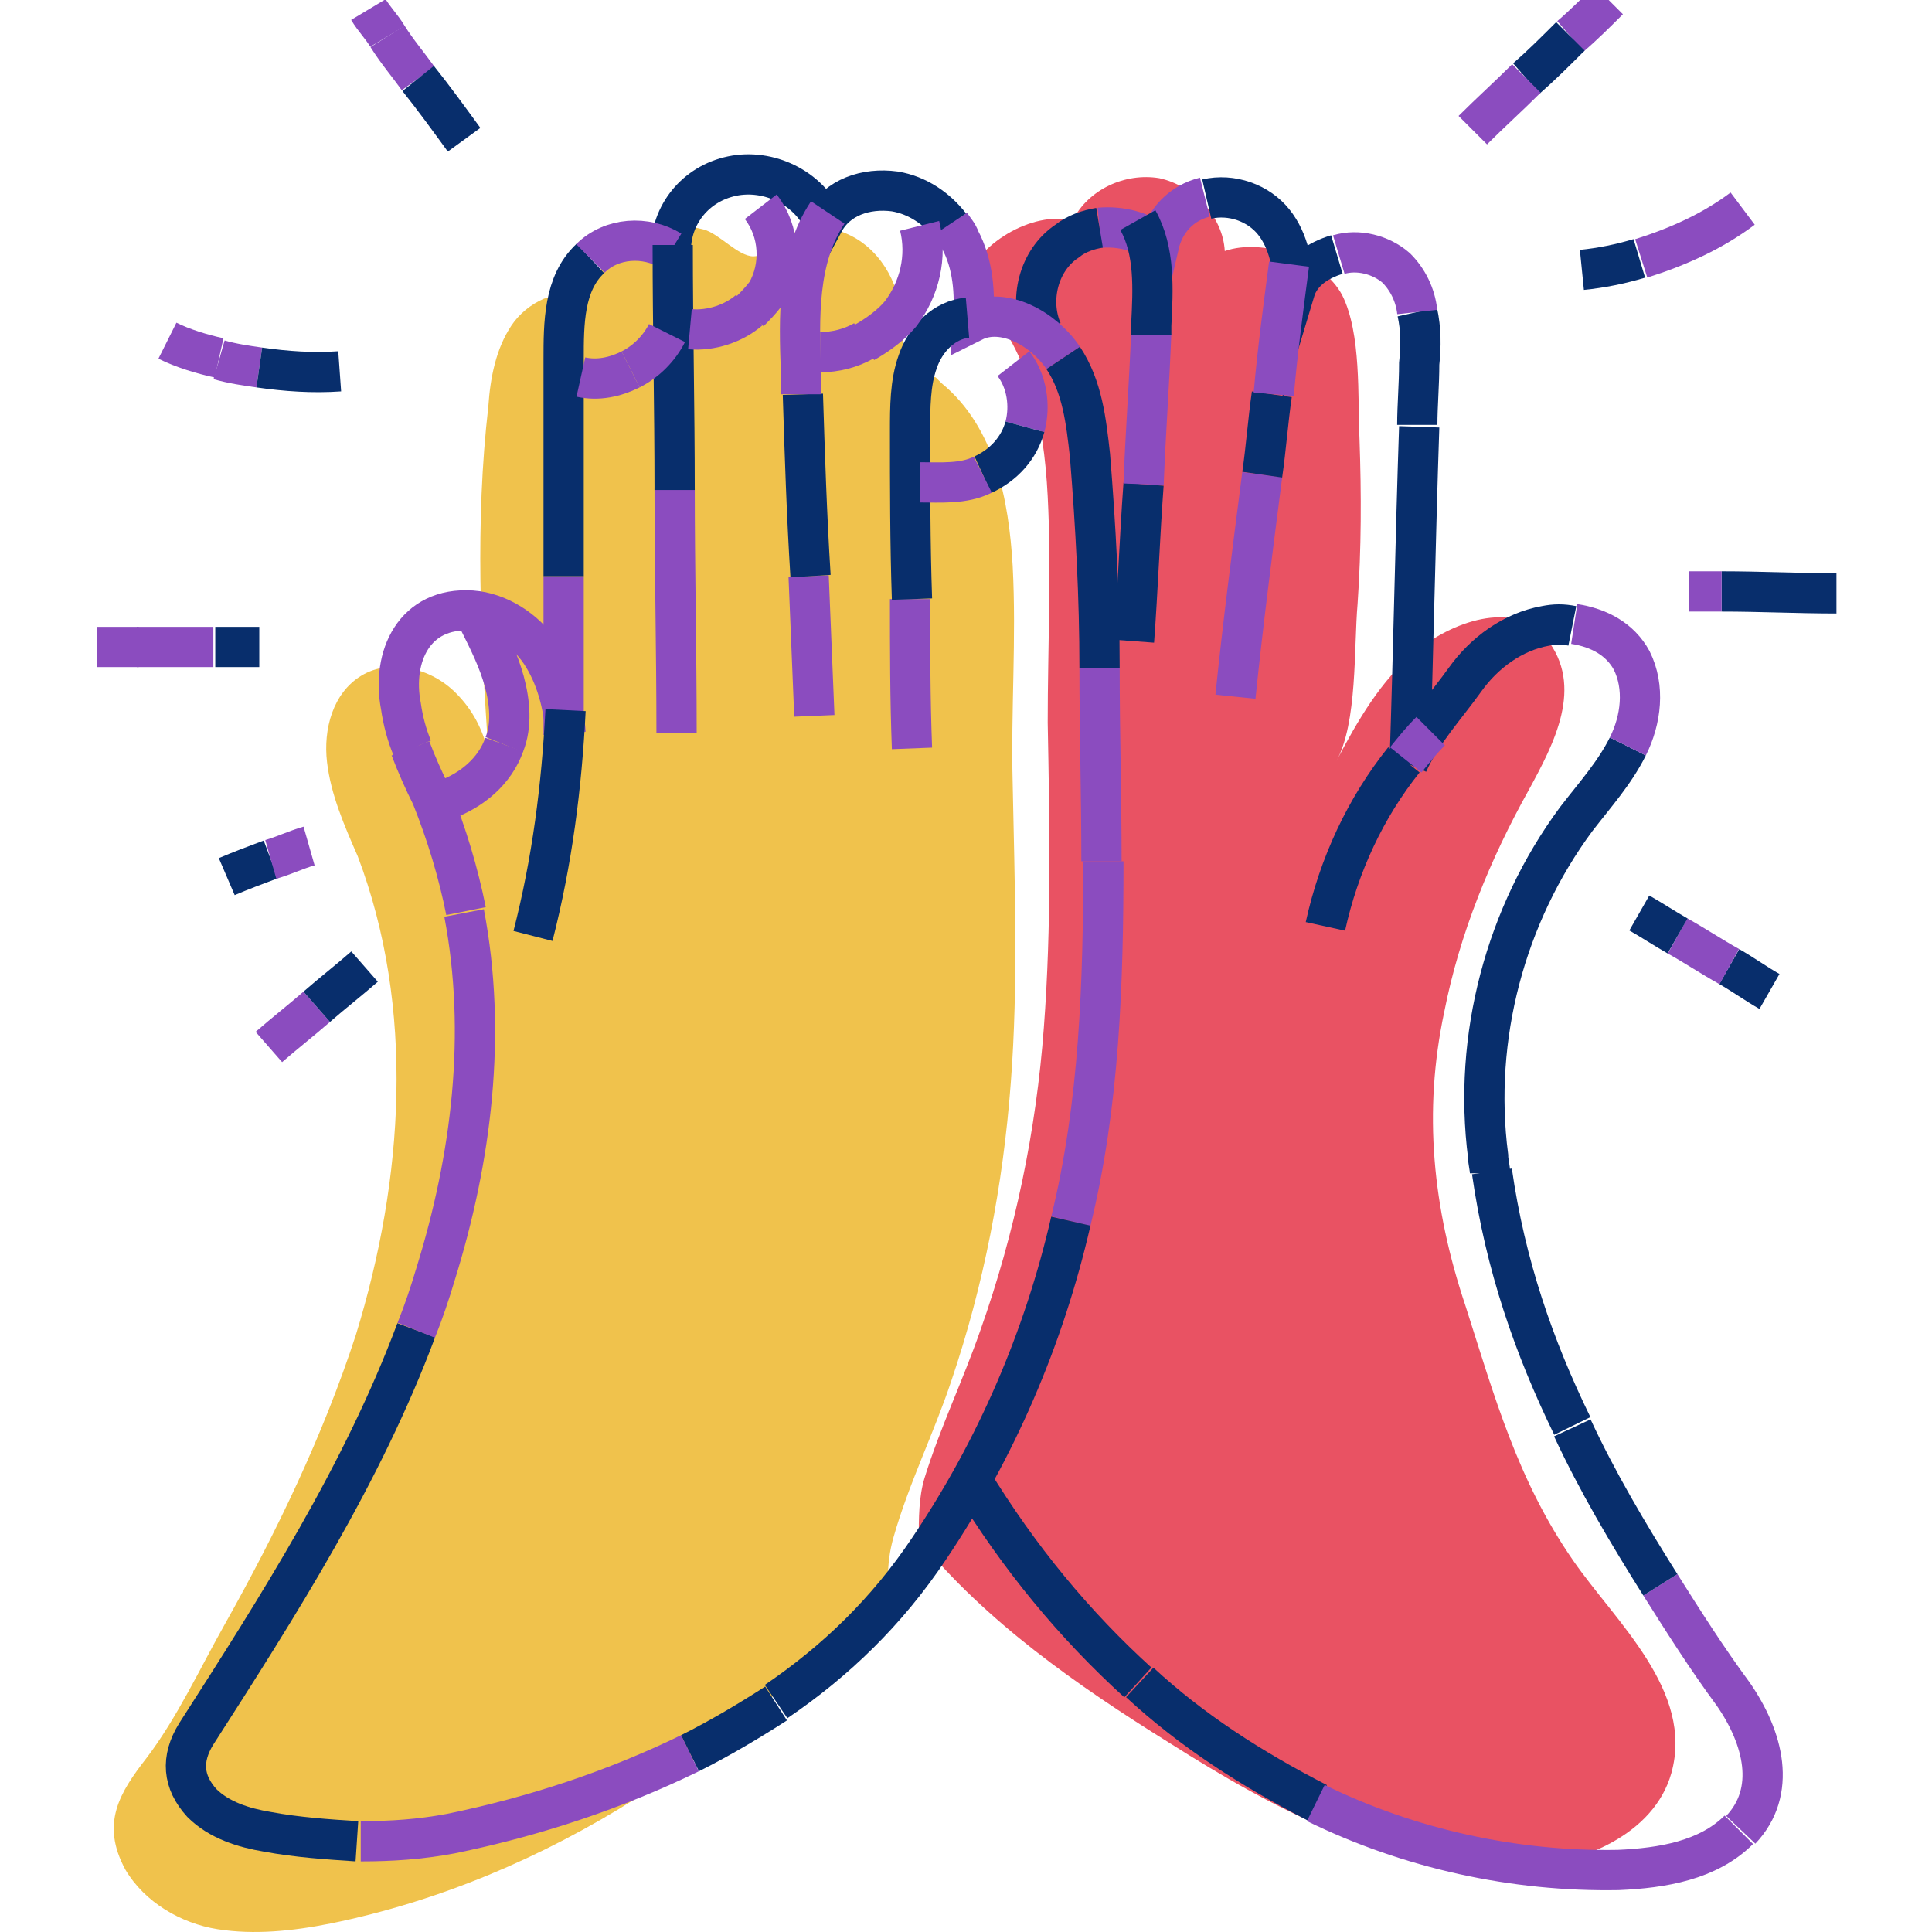 <svg width="120" height="120" viewBox="0 0 120 120" fill="none" xmlns="http://www.w3.org/2000/svg">
<g clip-path="url(#clip0)">
<rect width="120" height="120"/>
<path d="M97.711 96.925C94.244 91.923 92.809 86.684 91.016 81.087C88.984 75.014 88.386 69.06 89.701 62.868C90.658 57.986 92.57 53.342 94.961 49.055C96.515 46.197 98.428 42.624 96.037 39.647C94.005 37.147 90.06 38.695 87.908 40.481C85.756 42.267 84.322 44.768 83.007 47.268C84.322 44.887 84.083 40.243 84.322 37.504C84.561 34.051 84.561 30.716 84.441 27.263C84.322 24.643 84.561 20.714 83.365 18.332C82.17 16.07 78.464 14.76 76.073 15.593C75.954 13.45 74.16 11.544 72.009 11.068C69.857 10.711 67.585 11.783 66.629 13.688C64.119 13.093 60.652 15.117 59.815 17.737C59.934 17.737 59.934 17.856 60.054 17.856C63.88 20.952 64.836 26.191 65.075 30.835C65.314 35.48 65.075 40.124 65.075 44.887C65.195 51.198 65.314 57.509 64.836 63.821C64.358 70.251 63.043 76.562 60.891 82.635C59.815 85.731 58.38 88.708 57.424 91.804C57.065 92.995 57.065 94.305 57.065 95.615C61.249 100.735 66.868 104.665 72.606 108.237C79.181 112.405 86.474 116.335 94.244 115.977C98.189 115.858 102.732 113.953 103.808 110.142C105.242 105.022 100.341 100.735 97.711 96.925Z" fill="#E95263"/>
<path d="M55.503 95.463C56.457 92.119 58.008 89.014 59.082 85.789C61.11 79.818 62.303 73.607 62.78 67.277C63.257 61.067 63.019 54.856 62.899 48.646C62.78 44.108 63.138 39.689 62.899 35.15C62.661 31.09 61.826 26.551 58.485 23.804C58.366 23.685 58.247 23.565 58.127 23.446C57.531 23.207 57.054 22.968 56.577 22.49C55.98 21.774 56.1 20.699 55.98 19.744C55.861 17.474 54.549 15.325 52.521 14.489C51.447 14.011 50.254 14.13 49.181 14.489C48.346 14.847 47.63 15.922 46.795 15.922C45.84 15.922 44.647 14.489 43.693 14.25C42.739 14.011 41.665 13.891 40.711 14.13C39.637 14.369 38.683 14.966 37.967 15.683C37.37 16.28 36.893 17.952 36.416 18.31C35.82 18.669 34.508 18.31 33.792 18.549C32.957 18.907 32.241 19.505 31.764 20.221C30.809 21.654 30.452 23.446 30.332 25.237C29.497 32.523 29.855 39.569 30.332 46.735C29.974 45.302 29.378 44.108 28.304 43.033C26.753 41.48 24.248 40.883 22.459 41.958C20.669 43.033 20.073 45.302 20.312 47.332C20.55 49.363 21.385 51.274 22.22 53.184C25.799 62.62 25.083 73.249 22.101 82.923C20.073 89.133 17.21 95.105 13.989 100.838C12.438 103.585 11.007 106.69 9.098 109.198C7.428 111.348 6.235 113.259 7.786 116.125C8.979 118.155 11.245 119.469 13.512 119.827C15.778 120.186 18.164 119.947 20.55 119.469C34.03 116.722 46.079 108.601 55.145 98.21C55.145 97.135 55.264 96.299 55.503 95.463Z" fill="#F0C24C"/>
<path d="M70.673 104.499C66.75 100.933 63.302 96.772 60.33 91.897" stroke="#082E6C" stroke-width="2.5" stroke-miterlimit="10"/>
<path d="M81.848 111.988C77.687 109.849 74.002 107.471 70.792 104.499" stroke="#082E6C" stroke-width="2.5" stroke-miterlimit="10"/>
<path d="M108.002 113.653C106.1 115.555 103.247 116.031 100.513 116.149C94.093 116.268 87.554 114.842 81.729 111.989" stroke="#8B4CBF" stroke-width="2.5" stroke-miterlimit="10"/>
<path d="M103.128 98.436C104.555 100.695 105.981 102.953 107.646 105.212C109.548 107.947 110.38 111.275 108.121 113.653" stroke="#8B4CBF" stroke-width="2.5" stroke-miterlimit="10"/>
<path d="M97.66 88.688C99.205 92.016 101.107 95.226 103.128 98.436" stroke="#082E6C" stroke-width="2.5" stroke-miterlimit="10"/>
<path d="M92.666 72.757C93.498 78.582 95.281 83.694 97.659 88.569" stroke="#082E6C" stroke-width="2.5" stroke-miterlimit="10"/>
<path d="M101.107 46.365C100.275 48.029 99.086 49.337 97.897 50.882C93.499 56.827 91.477 64.435 92.428 71.806C92.428 72.163 92.547 72.519 92.547 72.876" stroke="#082E6C" stroke-width="2.5" stroke-miterlimit="10"/>
<path d="M97.778 38.756C99.324 38.994 100.632 39.707 101.345 41.015C102.177 42.679 101.939 44.7 101.107 46.365" stroke="#8B4CBF" stroke-width="2.5" stroke-miterlimit="10"/>
<path d="M87.436 47.435C88.268 45.532 89.813 43.868 91.002 42.204C92.191 40.539 93.974 39.232 95.995 38.875C96.59 38.756 97.065 38.756 97.66 38.875" stroke="#082E6C" stroke-width="2.5" stroke-miterlimit="10"/>
<path d="M88.149 26.511C87.911 33.525 87.792 40.42 87.554 47.435" stroke="#082E6C" stroke-width="2.5" stroke-miterlimit="10"/>
<path d="M88.03 19.378C88.268 20.448 88.267 21.518 88.149 22.588C88.149 23.896 88.03 25.203 88.03 26.392" stroke="#082E6C" stroke-width="2.5" stroke-miterlimit="10"/>
<path d="M83.155 15.812C84.344 15.455 85.771 15.812 86.722 16.644C87.435 17.357 87.911 18.308 88.029 19.378" stroke="#8B4CBF" stroke-width="2.5" stroke-miterlimit="10"/>
<path d="M74.953 12.364C76.498 12.007 78.162 12.602 79.114 13.791C80.065 14.979 80.302 16.525 80.421 18.07C80.778 16.882 81.848 16.168 83.037 15.812" stroke="#082E6C" stroke-width="2.5" stroke-miterlimit="10"/>
<path d="M68.295 14.147C69.603 14.028 71.029 14.385 71.98 15.217C72.337 13.672 73.407 12.602 74.834 12.245" stroke="#8B4CBF" stroke-width="2.5" stroke-miterlimit="10"/>
<path d="M64.729 20.567C63.896 18.665 64.491 16.168 66.274 14.979C66.868 14.504 67.582 14.266 68.295 14.147" stroke="#082E6C" stroke-width="2.5" stroke-miterlimit="10"/>
<path d="M71.029 30.078C70.792 33.288 70.673 36.616 70.435 39.826" stroke="#082E6C" stroke-width="2.5" stroke-miterlimit="10"/>
<path d="M71.505 20.686C71.386 23.776 71.148 26.986 71.029 30.077" stroke="#8B4CBF" stroke-width="2.5" stroke-miterlimit="10"/>
<path d="M70.673 13.672C71.743 15.574 71.624 17.952 71.505 20.21C71.505 20.448 71.505 20.567 71.505 20.805" stroke="#082E6C" stroke-width="2.5" stroke-miterlimit="10"/>
<path d="M78.4 29.483C77.806 34.12 77.211 38.638 76.736 43.274" stroke="#8B4CBF" stroke-width="2.5" stroke-miterlimit="10"/>
<path d="M78.995 24.49C78.757 26.155 78.638 27.819 78.4 29.483" stroke="#082E6C" stroke-width="2.5" stroke-miterlimit="10"/>
<path d="M80.065 16.406C79.708 19.14 79.352 21.756 79.114 24.49" stroke="#8B4CBF" stroke-width="2.5" stroke-miterlimit="10"/>
<path d="M87.198 47.197C84.82 50.169 83.156 53.736 82.324 57.54" stroke="#082E6C" stroke-width="2.5" stroke-miterlimit="10"/>
<path d="M88.862 45.414C88.267 46.008 87.792 46.602 87.316 47.197" stroke="#8B4CBF" stroke-width="2.5" stroke-miterlimit="10"/>
<path d="M59.022 14.029C58.19 12.959 57.001 12.126 55.575 11.889C53.791 11.651 52.008 12.245 51.176 13.791C50.225 11.651 47.728 10.462 45.469 10.938C43.211 11.413 41.665 13.315 41.665 15.574" stroke="#082E6C" stroke-width="2.5" stroke-miterlimit="10"/>
<path d="M66.037 22.231C64.848 20.448 62.351 19.021 60.449 19.973C60.568 18.189 60.449 16.406 59.617 14.861C59.498 14.504 59.26 14.266 59.023 13.909" stroke="#8B4CBF" stroke-width="2.5" stroke-miterlimit="10"/>
<path d="M68.295 41.49C68.295 37.092 68.057 32.693 67.701 28.294C67.463 26.154 67.225 24.015 66.036 22.231" stroke="#082E6C" stroke-width="2.5" stroke-miterlimit="10"/>
<path d="M68.414 53.498C68.414 49.456 68.295 45.414 68.295 41.49" stroke="#8B4CBF" stroke-width="2.5" stroke-miterlimit="10"/>
<path d="M66.512 75.848C68.295 68.596 68.533 60.987 68.533 53.498" stroke="#8B4CBF" stroke-width="2.5" stroke-miterlimit="10"/>
<path d="M48.204 105.688C51.889 103.191 55.099 100.1 57.714 96.177C61.875 89.995 64.847 83.1 66.512 75.848" stroke="#082E6C" stroke-width="2.5" stroke-miterlimit="10"/>
<path d="M42.854 108.898C44.756 107.947 46.539 106.877 48.204 105.807" stroke="#082E6C" stroke-width="2.5" stroke-miterlimit="10"/>
<path d="M22.406 114.366C24.308 114.366 26.092 114.247 27.994 113.891C33.225 112.821 38.218 111.157 42.854 108.898" stroke="#8B4CBF" stroke-width="2.5" stroke-miterlimit="10"/>
<path d="M25.854 82.624C22.525 91.541 17.294 99.744 12.182 107.709C11.231 109.254 11.35 110.681 12.539 111.989C13.608 113.059 15.154 113.534 16.581 113.772C18.483 114.129 20.385 114.247 22.168 114.366" stroke="#082E6C" stroke-width="2.5" stroke-miterlimit="10"/>
<path d="M28.826 56.708C30.252 64.197 29.301 71.925 27.042 79.177C26.686 80.365 26.329 81.435 25.854 82.624" stroke="#8B4CBF" stroke-width="2.5" stroke-miterlimit="10"/>
<path d="M25.497 46.484C25.854 47.435 26.329 48.505 26.805 49.456C27.756 51.833 28.469 54.211 28.945 56.589" stroke="#8B4CBF" stroke-width="2.5" stroke-miterlimit="10"/>
<path d="M35.127 45.533C35.008 43.749 34.532 41.966 33.581 40.539C32.63 39.113 30.966 38.043 29.301 37.924C25.735 37.686 24.308 40.777 24.903 43.868C25.022 44.7 25.259 45.651 25.616 46.484" stroke="#8B4CBF" stroke-width="2.5" stroke-miterlimit="10"/>
<path d="M35.008 35.784C35.008 38.994 35.008 42.323 35.008 45.651" stroke="#8B4CBF" stroke-width="2.5" stroke-miterlimit="10"/>
<path d="M36.672 16.049C35.008 17.595 35.008 20.091 35.008 22.35C35.008 26.868 35.008 31.267 35.008 35.784" stroke="#082E6C" stroke-width="2.5" stroke-miterlimit="10"/>
<path d="M41.665 15.574C40.12 14.623 37.98 14.742 36.672 16.049" stroke="#8B4CBF" stroke-width="2.5" stroke-miterlimit="10"/>
<path d="M35.127 44.106C34.889 48.862 34.294 53.498 33.105 58.135" stroke="#082E6C" stroke-width="2.5" stroke-miterlimit="10"/>
<path d="M41.903 30.315C41.903 35.427 42.022 40.421 42.022 45.533" stroke="#8B4CBF" stroke-width="2.5" stroke-miterlimit="10"/>
<path d="M41.784 15.217C41.784 20.329 41.903 25.322 41.903 30.434" stroke="#082E6C" stroke-width="2.5" stroke-miterlimit="10"/>
<path d="M50.225 35.784C50.343 38.637 50.462 41.609 50.581 44.463" stroke="#8B4CBF" stroke-width="2.5" stroke-miterlimit="10"/>
<path d="M49.868 24.49C49.987 28.294 50.106 31.98 50.344 35.784" stroke="#082E6C" stroke-width="2.5" stroke-miterlimit="10"/>
<path d="M51.413 13.196C49.511 16.049 49.63 19.735 49.749 23.063C49.749 23.539 49.749 24.015 49.749 24.49" stroke="#8B4CBF" stroke-width="2.5" stroke-miterlimit="10"/>
<path d="M56.526 37.211C56.526 40.302 56.526 43.393 56.645 46.484" stroke="#8B4CBF" stroke-width="2.5" stroke-miterlimit="10"/>
<path d="M60.092 19.735C58.666 19.854 57.477 21.043 57.001 22.469C56.526 23.777 56.526 25.322 56.526 26.749C56.526 30.197 56.526 33.763 56.645 37.211" stroke="#082E6C" stroke-width="2.5" stroke-miterlimit="10"/>
<path d="M97.54 2.259C98.373 1.545 99.205 0.713 99.918 0" stroke="#8B4CBF" stroke-width="2.5" stroke-miterlimit="10"/>
<path d="M94.806 4.874C95.757 4.042 96.589 3.21 97.54 2.259" stroke="#082E6C" stroke-width="2.5" stroke-miterlimit="10"/>
<path d="M91.478 8.084C92.547 7.014 93.736 5.944 94.806 4.874" stroke="#8B4CBF" stroke-width="2.5" stroke-miterlimit="10"/>
<path d="M101.939 16.049C104.198 15.336 106.338 14.385 108.24 12.958" stroke="#8B4CBF" stroke-width="2.5" stroke-miterlimit="10"/>
<path d="M98.254 16.763C99.443 16.644 100.632 16.406 101.821 16.049" stroke="#082E6C" stroke-width="2.5" stroke-miterlimit="10"/>
<path d="M106.932 36.735C109.31 36.735 111.687 36.854 114.065 36.854" stroke="#082E6C" stroke-width="2.5" stroke-miterlimit="10"/>
<path d="M104.911 36.735C105.624 36.735 106.338 36.735 106.932 36.735" stroke="#8B4CBF" stroke-width="2.5" stroke-miterlimit="10"/>
<path d="M107.408 60.036C108.24 60.512 109.073 61.106 109.905 61.582" stroke="#082E6C" stroke-width="2.5" stroke-miterlimit="10"/>
<path d="M104.198 58.134C105.268 58.729 106.338 59.442 107.408 60.036" stroke="#8B4CBF" stroke-width="2.5" stroke-miterlimit="10"/>
<path d="M101.821 56.708C102.653 57.183 103.366 57.659 104.198 58.134" stroke="#082E6C" stroke-width="2.5" stroke-miterlimit="10"/>
<path d="M24.07 2.259C23.713 1.664 23.238 1.189 22.881 0.594" stroke="#8B4CBF" stroke-width="2.5" stroke-miterlimit="10"/>
<path d="M25.973 4.874C25.378 4.042 24.665 3.21 24.07 2.259" stroke="#8B4CBF" stroke-width="2.5" stroke-miterlimit="10"/>
<path d="M28.826 8.679C27.875 7.371 26.924 6.063 25.973 4.874" stroke="#082E6C" stroke-width="2.5" stroke-miterlimit="10"/>
<path d="M13.609 22.231C12.539 21.994 11.35 21.637 10.399 21.161" stroke="#8B4CBF" stroke-width="2.5" stroke-miterlimit="10"/>
<path d="M16.105 22.826C15.273 22.707 14.441 22.588 13.608 22.35" stroke="#8B4CBF" stroke-width="2.5" stroke-miterlimit="10"/>
<path d="M21.099 23.063C19.434 23.182 17.77 23.064 16.105 22.826" stroke="#082E6C" stroke-width="2.5" stroke-miterlimit="10"/>
<path d="M8.615 40.183C7.783 40.183 6.832 40.183 6 40.183" stroke="#8B4CBF" stroke-width="2.5" stroke-miterlimit="10"/>
<path d="M13.252 40.183C11.706 40.183 10.042 40.183 8.497 40.183" stroke="#8B4CBF" stroke-width="2.5" stroke-miterlimit="10"/>
<path d="M16.105 40.183C15.154 40.183 14.203 40.183 13.371 40.183" stroke="#082E6C" stroke-width="2.5" stroke-miterlimit="10"/>
<path d="M16.818 53.379C15.867 53.735 14.916 54.092 14.084 54.449" stroke="#082E6C" stroke-width="2.5" stroke-miterlimit="10"/>
<path d="M19.197 52.547C18.364 52.785 17.651 53.141 16.819 53.379" stroke="#8B4CBF" stroke-width="2.5" stroke-miterlimit="10"/>
<path d="M19.672 62.533C18.721 63.365 17.651 64.198 16.7 65.03" stroke="#8B4CBF" stroke-width="2.5" stroke-miterlimit="10"/>
<path d="M22.644 60.036C21.693 60.869 20.623 61.701 19.672 62.533" stroke="#082E6C" stroke-width="2.5" stroke-miterlimit="10"/>
<path d="M63.659 26.511C64.015 25.204 63.778 23.658 62.945 22.588" stroke="#8B4CBF" stroke-width="2.5" stroke-miterlimit="10"/>
<path d="M61.044 29.483C62.351 28.889 63.302 27.819 63.659 26.511" stroke="#082E6C" stroke-width="2.5" stroke-miterlimit="10"/>
<path d="M57.12 29.959C58.428 29.959 59.855 30.078 61.043 29.483" stroke="#8B4CBF" stroke-width="2.5" stroke-miterlimit="10"/>
<path d="M53.673 21.28C54.505 20.805 55.337 20.21 55.932 19.497C57.12 17.951 57.596 15.931 57.12 14.028" stroke="#8B4CBF" stroke-width="2.5" stroke-miterlimit="10"/>
<path d="M50.938 21.875C51.889 21.875 52.84 21.637 53.672 21.161" stroke="#8B4CBF" stroke-width="2.5" stroke-miterlimit="10"/>
<path d="M46.54 19.378C46.896 19.022 47.253 18.665 47.609 18.189C48.561 16.525 48.442 14.385 47.253 12.84" stroke="#8B4CBF" stroke-width="2.5" stroke-miterlimit="10"/>
<path d="M42.854 20.448C44.162 20.567 45.588 20.091 46.539 19.259" stroke="#8B4CBF" stroke-width="2.5" stroke-miterlimit="10"/>
<path d="M39.169 22.944C40.12 22.469 40.952 21.637 41.427 20.686" stroke="#8B4CBF" stroke-width="2.5" stroke-miterlimit="10"/>
<path d="M36.078 23.42C37.148 23.658 38.218 23.42 39.169 22.945" stroke="#8B4CBF" stroke-width="2.5" stroke-miterlimit="10"/>
<path d="M31.322 46.246C31.798 45.057 31.679 43.63 31.322 42.323C30.966 41.015 30.371 39.826 29.777 38.637" stroke="#8B4CBF" stroke-width="2.5" stroke-miterlimit="10"/>
<path d="M27.637 49.693C29.301 49.099 30.728 47.91 31.322 46.246" stroke="#8B4CBF" stroke-width="2.5" stroke-miterlimit="10"/>
</g>
<defs>
<clipPath id="clip0">
<rect width="120" height="120" fill="white"/>
</clipPath>
</defs>
</svg>
